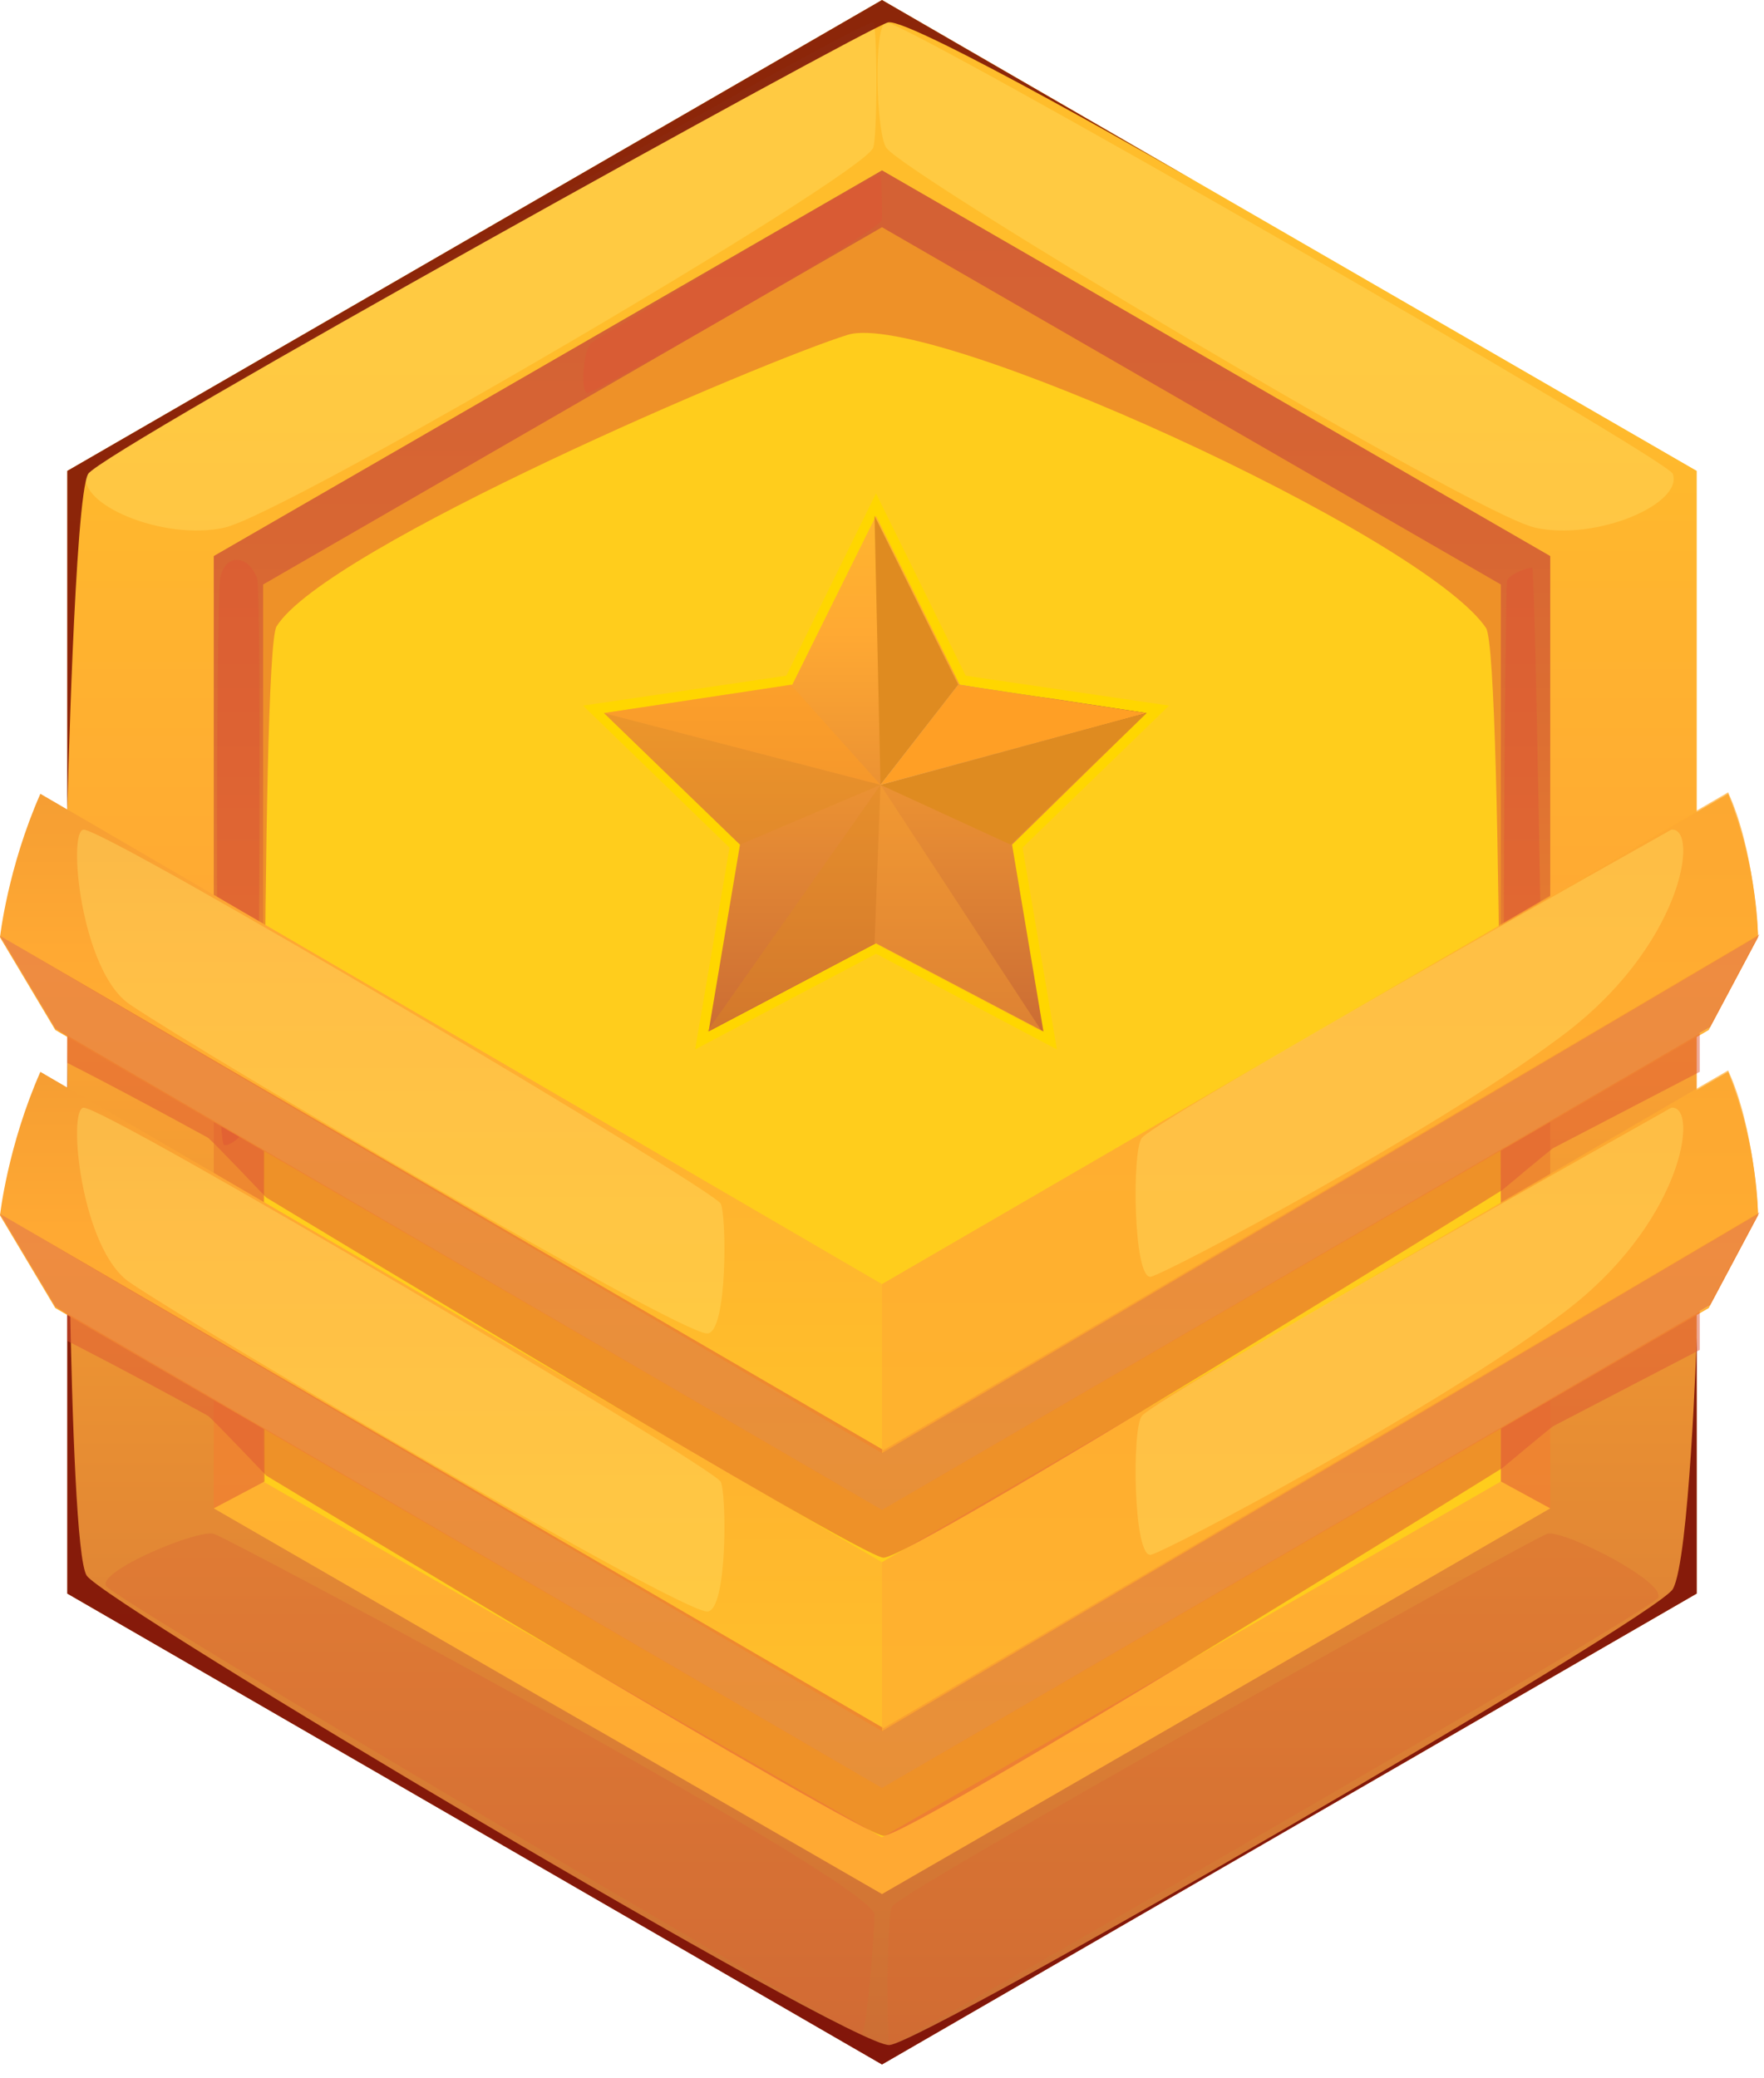 <svg width="118" height="139" viewBox="0 0 118 139" fill="none" xmlns="http://www.w3.org/2000/svg">
<path d="M59 0L4.5 31.5V106.6L59 138.1L113.5 106.6V31.5L59 0Z" fill="url(#paint0_linear_81_2894)"/>
<path d="M14.3 100.9V37.2L59 11.4L103.7 37.2V100.9L59 126.7L14.3 100.9Z" fill="url(#paint1_linear_81_2894)"/>
<path d="M17.6 99.1V39.1L59 15.2L100.4 39.1V99.1L59 122.9L17.6 99.1Z" fill="#FFCD1C"/>
<path opacity="0.4" d="M5.8 31.7C5.1 33.7 10.9 36.2 15 35.3C19.1 34.4 57.5 11.9 58.4 9.9C58.7 9.3 58.7 1.5 58.4 1.5C57.1 1.5 6.2 30.7 5.8 31.7Z" fill="#FFDF66"/>
<path opacity="0.4" d="M111.9 31.7C112.6 33.7 106.8 36.2 102.7 35.3C98.6 34.4 60.6 11.7 59.3 9.9C58.6 9 58.4 1.5 59.3 1.5C60.7 1.5 111.6 30.7 111.9 31.7Z" fill="#FFDF66"/>
<path opacity="0.37" d="M7.1 106.1C7.8 107.1 56.9 136.1 57.6 136.1C58 136.1 58.5 128.9 58.5 128.1C58.5 125.9 15.1 102.8 14.3 102.6C13.2 102.3 6.5 105.1 7.1 106.1Z" fill="#D86634"/>
<path opacity="0.37" d="M110.9 106.9C110.2 107.9 60.2 136.8 59.5 136.8C59.3 136.8 59.3 127.8 59.7 127.5C61.3 125.9 102.7 102.8 103.5 102.6C104.6 102.3 111.6 105.9 110.9 106.9Z" fill="#D96833"/>
<path opacity="0.5" d="M14.3 100.9V37.2L59 11.4L103.7 37.2V100.9L100.4 99.1C100.4 99.1 100.6 43.7 99.4 42C95.2 35.8 62.1 20.7 56.7 22.4C51.2 24.1 21.8 36.6 18.5 41.9C17.4 43.7 17.7 99.1 17.7 99.1L14.3 100.9Z" fill="#DE5634"/>
<path opacity="0.8" d="M4.5 54.4C4.5 54.2 5 33.2 5.9 31.7C6.8 30.2 57.9 1.9 59.4 1.5C60.8 1.1 79.9 12.1 79.9 12.1L59 0L4.5 31.5V54.4Z" fill="#700000"/>
<path opacity="0.8" d="M4.5 106.6L59 138.1L113.5 106.6V89.5C113.5 89.5 113 104.4 111.9 106.3C110.8 108.2 61.9 136.6 59.5 136.8C57 137 7.1 107.3 5.8 105.4C4.5 103.4 4.5 68.4 4.5 68.4V106.6Z" fill="#700000"/>
<path opacity="0.5" d="M17.2 38.7C16.6 37 14.9 37 14.7 38.9C14.5 40.8 14.3 76.5 15 76.6C15.7 76.7 17.2 74.9 17.2 74.1C17.3 73.2 17.5 39.5 17.2 38.7Z" fill="#DE5634"/>
<path opacity="0.5" d="M100.8 38.9C100.7 39.6 100.4 73.3 100.8 73.3C101.2 73.3 103.2 71.7 103.2 70.9C103.2 70.1 102.7 38.2 102.5 38C102.3 37.9 100.9 38.4 100.8 38.9Z" fill="#DE5634"/>
<path opacity="0.5" d="M59 14.7C59 15.4 39.8 26.3 39.3 26.3C38.8 26.3 39 23.3 39.6 22.9C40.2 22.5 58.8 11.3 58.9 11.7C59 12.1 59 14.1 59 14.7Z" fill="#DE5634"/>
<path d="M59 104.5L2.7 71.7C0.5 76.7 0 81.3 0 81.3L3.7 87.5L59 119.6L114.3 87.5L117.6 81.3C117.6 81.3 117.6 76.6 115.6 71.7L59 104.5Z" fill="url(#paint2_linear_81_2894)"/>
<path d="M3.7 87.4L0 81.2L59 115.8L117.6 81.2L114.3 87.4L59 119.6L3.7 87.4Z" fill="url(#paint3_linear_81_2894)"/>
<path opacity="0.5" d="M0 81.2L3.7 87.4L4.5 87.9V89.7C4.5 89.7 7.7 91.3 13.9 94.7C14.1 94.8 17.8 98.7 17.8 98.7C17.8 98.7 57.6 122.8 59.1 122.8C61 122.8 100.5 98.2 100.5 98.2C100.5 98.2 103.6 95.6 103.9 95.4L113.7 90.3V87.7L114.4 87.3L117.7 81.1L59.1 115.6L0 81.2Z" fill="#DE5634"/>
<path opacity="0.69" d="M59 104.5V115.8L117.6 81.2C117.6 81.2 117.4 75.5 115.6 71.6L59 104.5Z" fill="#FFAD31"/>
<path opacity="0.4" d="M5.6 74.1C4.5 74.1 5.4 83.6 8.7 85.8C13.9 89.3 45.2 107.7 47.3 107.8C48.7 107.8 48.6 99.7 48.2 99.1C47.3 97.9 7.2 74.1 5.6 74.1Z" fill="#FFDF66"/>
<path opacity="0.4" d="M76.4 94.7C75.7 95.4 75.8 104.3 77 104C78.2 103.7 95.9 94.3 104.2 88.1C112.6 82 113.7 73.9 111.8 74.1C111.8 74.1 77.8 93.2 76.4 94.7Z" fill="#FFDF66"/>
<path d="M59 85.9L2.7 53.1C0.5 58.1 0 62.7 0 62.7L3.7 68.9L59 101L114.3 68.9L117.6 62.7C117.6 62.7 117.6 58 115.6 53.1L59 85.9Z" fill="url(#paint4_linear_81_2894)"/>
<path d="M3.7 68.8L0 62.6L59 97.2L117.6 62.6L114.3 68.8L59 101L3.7 68.8Z" fill="url(#paint5_linear_81_2894)"/>
<path opacity="0.5" d="M0 62.6L3.7 68.8L4.5 69.3V71.1C4.5 71.1 7.7 72.7 13.9 76.1C14.1 76.2 17.8 80.1 17.8 80.1C17.8 80.1 57.6 104.2 59.1 104.2C61 104.2 100.5 79.6 100.5 79.6C100.5 79.6 103.6 77 103.9 76.8L113.7 71.7V69.1L114.4 68.7L117.7 62.5L59.1 97L0 62.6Z" fill="#DE5634"/>
<path opacity="0.69" d="M59 85.9V97.2L117.6 62.6C117.6 62.6 117.4 56.9 115.6 53L59 85.9Z" fill="#FFAD31"/>
<path opacity="0.4" d="M5.6 55.5C4.5 55.5 5.4 65 8.7 67.2C13.9 70.7 45.2 89.1 47.3 89.2C48.7 89.2 48.6 81.1 48.2 80.5C47.3 79.3 7.2 55.5 5.6 55.5Z" fill="#FFDF66"/>
<path opacity="0.4" d="M76.4 76.1C75.7 76.8 75.8 85.7 77 85.4C78.2 85.1 95.9 75.7 104.2 69.5C112.6 63.4 113.7 55.3 111.8 55.5C111.8 55.5 77.8 74.6 76.4 76.1Z" fill="#FFDF66"/>
<path d="M58.6 63.8L46.5 70.2L48.8 56.7L39 47.2L52.6 45.2L58.6 33L64.6 45.2L78.2 47.2L68.4 56.7L70.7 70.2L58.6 63.8Z" fill="#FFD600"/>
<path d="M76.7 47.7L70.2 46.7L68.4 46.5L64.2 45.8L58.6 34.5L53 45.8L40.4 47.7L49.5 56.5L47.4 69L58.6 63.1L69.8 69L67.7 56.5L76.7 47.7Z" fill="url(#paint6_linear_81_2894)"/>
<path opacity="0.37" d="M40.4 47.7L58.9 52.5L49.5 56.5L40.4 47.7Z" fill="#DF8B20"/>
<path d="M76.7 47.7L58.9 52.5L67.6 56.5L76.7 47.7Z" fill="#DF8B20"/>
<path opacity="0.37" d="M58.5 63.1L58.9 52.5L47.3 69L58.5 63.1Z" fill="#DF8B20"/>
<path opacity="0.37" d="M69.7 69L58.9 52.5L58.5 63.1L69.7 69Z" fill="#FCA633"/>
<path d="M58.5 34.5L58.9 52.5L64.1 45.8L58.5 34.5Z" fill="#DF8B20"/>
<path opacity="0.5" d="M76.7 47.7L58.9 52.5L64.1 45.8L76.7 47.7Z" fill="url(#paint7_linear_81_2894)"/>
<path d="M76.7 47.7L58.9 52.5L64.1 45.8L76.7 47.7Z" fill="#FF9F25"/>
<path opacity="0.5" d="M52.9 45.8L58.9 52.5L40.4 47.7L52.9 45.8Z" fill="#FF9F25"/>
<defs>
<linearGradient id="paint0_linear_81_2894" x1="59.003" y1="140.496" x2="59.003" y2="22.091" gradientUnits="userSpaceOnUse">
<stop stop-color="#CA6B34"/>
<stop offset="0.667" stop-color="#FFA933"/>
<stop offset="1" stop-color="#FFBD2B"/>
</linearGradient>
<linearGradient id="paint1_linear_81_2894" x1="59.003" y1="1.269" x2="59.003" y2="120.288" gradientUnits="userSpaceOnUse">
<stop stop-color="#CA6B34"/>
<stop offset="0.174" stop-color="#CC6E34"/>
<stop offset="0.292" stop-color="#D27733"/>
<stop offset="0.393" stop-color="#DB8631"/>
<stop offset="0.485" stop-color="#E99B2F"/>
<stop offset="0.569" stop-color="#FBB72C"/>
<stop offset="0.585" stop-color="#FFBD2B"/>
<stop offset="1" stop-color="#FFA933"/>
</linearGradient>
<linearGradient id="paint2_linear_81_2894" x1="58.789" y1="24.982" x2="58.789" y2="110.798" gradientUnits="userSpaceOnUse">
<stop stop-color="#CA6B34"/>
<stop offset="0.667" stop-color="#FFA933"/>
<stop offset="1" stop-color="#FFBD2B"/>
</linearGradient>
<linearGradient id="paint3_linear_81_2894" x1="58.789" y1="119.568" x2="58.789" y2="81.239" gradientUnits="userSpaceOnUse">
<stop stop-color="#F1CB3C"/>
<stop offset="1" stop-color="#FFC14F"/>
</linearGradient>
<linearGradient id="paint4_linear_81_2894" x1="58.789" y1="6.382" x2="58.789" y2="92.198" gradientUnits="userSpaceOnUse">
<stop stop-color="#CA6B34"/>
<stop offset="0.667" stop-color="#FFA933"/>
<stop offset="1" stop-color="#FFBD2B"/>
</linearGradient>
<linearGradient id="paint5_linear_81_2894" x1="58.789" y1="100.968" x2="58.789" y2="62.639" gradientUnits="userSpaceOnUse">
<stop stop-color="#F1CB3C"/>
<stop offset="1" stop-color="#FFC14F"/>
</linearGradient>
<linearGradient id="paint6_linear_81_2894" x1="58.596" y1="69.651" x2="58.596" y2="28.622" gradientUnits="userSpaceOnUse">
<stop stop-color="#CA6B34"/>
<stop offset="0.667" stop-color="#FFA933"/>
<stop offset="1" stop-color="#FFBD2B"/>
</linearGradient>
<linearGradient id="paint7_linear_81_2894" x1="58.857" y1="49.169" x2="76.682" y2="49.169" gradientUnits="userSpaceOnUse">
<stop stop-color="#BFD7FF"/>
<stop offset="1"/>
</linearGradient>
</defs>
</svg>
